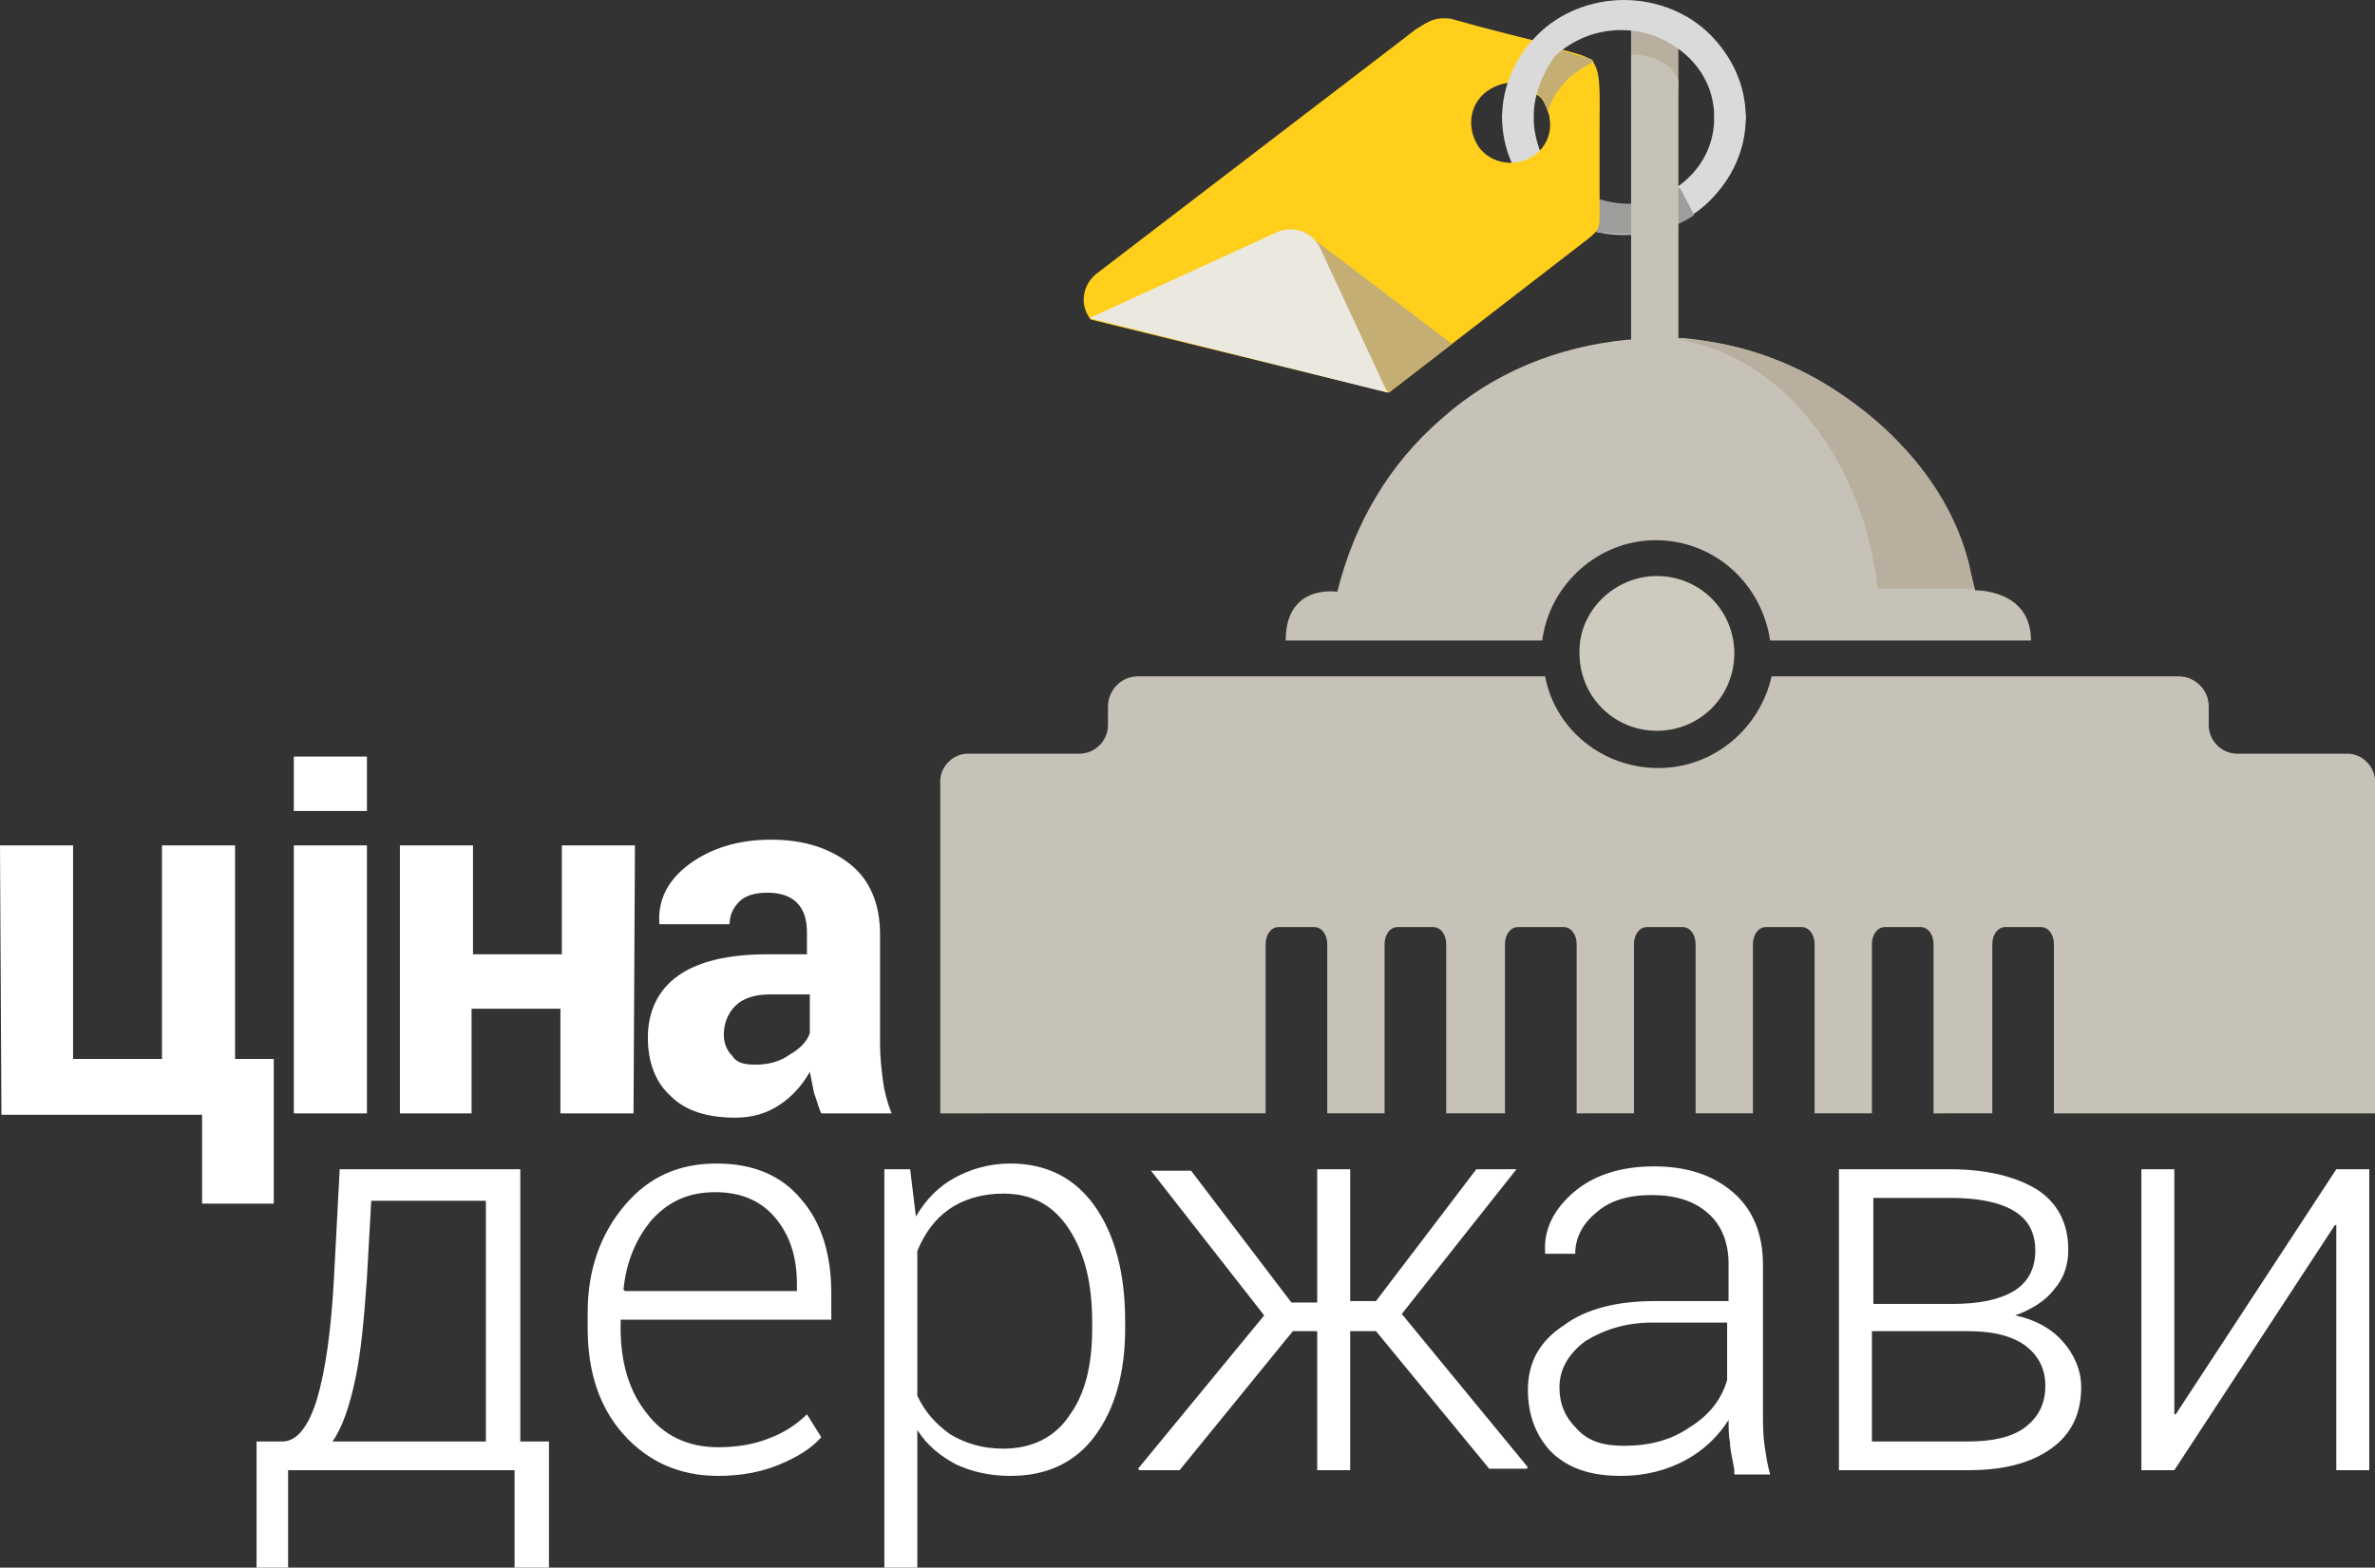 <?xml version="1.0" encoding="utf-8"?>
<!-- Generator: Adobe Illustrator 24.0.1, SVG Export Plug-In . SVG Version: 6.00 Build 0)  -->
<svg version="1.1" id="Layer_1" xmlns="http://www.w3.org/2000/svg" xmlns:xlink="http://www.w3.org/1999/xlink" x="0px" y="0px"
	 viewBox="0 0 165.7 109.4" style="enable-background:new 0 0 165.7 109.4;" xml:space="preserve">
<rect x="0" y="0" width="165.7" height="109.4" fill="#333333" stroke="none"/>
<style type="text/css">
	.st0{fill:#DADADA;}
	.st1{fill:#9D9D9C;}
	.st2{fill-rule:evenodd;clip-rule:evenodd;fill:#B9AF9E;}
	.st3{fill-rule:evenodd;clip-rule:evenodd;fill:#C7C2B7;}
	.st4{fill-rule:evenodd;clip-rule:evenodd;fill:#CFCABE;}
	.st5{fill-rule:evenodd;clip-rule:evenodd;fill:#FFCF1B;}
	.st6{fill-rule:evenodd;clip-rule:evenodd;fill:#C4AE74;}
	.st7{fill-rule:evenodd;clip-rule:evenodd;fill:#EBE8DF;}
	.st8{fill:#FFFFFF;}
</style>
<g>
	<path class="st0" d="M107,8.2c0-0.6-0.5-1.1-1.1-1.1s-1.1,0.5-1.1,1.1l0,0l0,0c0,2.3,1,4.3,2.5,5.8s3.7,2.4,6,2.4l0,0l0,0l0,0l0,0
		c2.3,0,4.5-0.9,6-2.4s2.5-3.5,2.5-5.8l0,0l0,0c0-0.6-0.5-1.1-1.1-1.1s-1.1,0.5-1.1,1.1l0,0l0,0c0,1.7-0.7,3.2-1.9,4.3
		s-2.8,1.8-4.6,1.8l0,0l0,0l0,0l0,0c-1.8,0-3.4-0.7-4.6-1.8C107.7,11.4,107,9.8,107,8.2L107,8.2L107,8.2L107,8.2z"/>
	<path class="st1" d="M110.9,16.1c2.2,0.4,3.7,0.2,4.4,0.1c0.1,0,0.2-0.1,0.4-0.1c0.7-0.1,2-0.7,2.5-1.1l-1-1.9c0,0-1.7,1-3.1,1.1
		H114c-1.2,0.1-2-0.2-3.2-0.5L110.9,16.1L110.9,16.1z"/>
	<polygon class="st2" points="113.8,2.1 117.1,2.1 117.1,6.2 113.8,6.2 	"/>
	<path class="st3" d="M67.5,52.6h7.8l0,0c1.1,0,2-0.9,2-2v-0.1v-1.2c0-1.1,0.9-2.1,2.1-2.1h28.4c0.7,3.7,4,6.4,7.9,6.4
		s7.1-2.8,7.9-6.4H152c1.1,0,2.1,0.9,2.1,2.1v0.6v0.7c0,1.1,0.9,2,2,2h7.7c1,0,1.9,0.9,1.9,1.9v23.2h-18.4h-3.9h-0.1V65.9
		c0-0.7-0.4-1.2-0.9-1.2h-2.5c-0.5,0-0.9,0.5-0.9,1.2v11.8h-0.1H135h-0.1V65.9c0-0.7-0.4-1.2-0.9-1.2h-2.5c-0.5,0-0.9,0.5-0.9,1.2
		v11.8h-0.1h-3.9l0,0V65.9c0-0.7-0.4-1.2-0.9-1.2h-2.5c-0.5,0-0.9,0.5-0.9,1.2v11.8h-0.1h-3.9V65.9c0-0.7-0.4-1.2-0.9-1.2h-2.5
		c-0.5,0-0.9,0.5-0.9,1.2v11.8h-0.1H110V65.9c0-0.7-0.4-1.2-0.9-1.2h-3.2c-0.5,0-0.9,0.5-0.9,1.2v11.8h-0.2h-3.9V65.9
		c0-0.7-0.4-1.2-0.9-1.2h-2.5c-0.5,0-0.9,0.5-0.9,1.2v11.8h-0.2h-3.8V65.9c0-0.7-0.4-1.2-0.9-1.2h-2.5c-0.5,0-0.9,0.5-0.9,1.2v11.8
		h-0.4h-7.8H65.6V54.5C65.6,53.5,66.5,52.6,67.5,52.6L67.5,52.6z"/>
	<path class="st3" d="M137.8,41.2c-1.1-4.8-3.5-8.8-7.3-12.1c-3.7-3.2-8-5-13-5.5h-0.4v-18c-0.5-1.3-2-1.8-3.3-1.8v19.9h-0.2
		c-5,0.5-9.4,2.3-13,5.5c-3.7,3.2-6.1,7.3-7.3,12.1c0,0-3.6-0.6-3.6,3.4h17.9c0.5-3.9,3.9-7,7.9-7c4.1,0,7.4,3,8,7h18.2
		C141.7,41.1,137.8,41.2,137.8,41.2L137.8,41.2z"/>
	<path class="st4" d="M115.6,40.2c3,0,5.4,2.4,5.4,5.4s-2.4,5.4-5.4,5.4s-5.4-2.4-5.4-5.4C110.1,42.7,112.6,40.2,115.6,40.2
		L115.6,40.2z"/>
	<path class="st5" d="M101.2,1.3l1.8,0.5c1.1,0.3,3.1,0.8,3.9,1c0.8,0.2,1.5,0.3,2.1,0.4c-0.1,0.1-0.2,0.1-0.3,0.2
		c0.9,0.2,1.9,0.5,2.2,0.7c0.1,0,0.2,0.1,0.3,0.3l0,0c0.5,0.8,0.4,2.1,0.4,4.7c0,0.1,0,0.9,0,1v4.4c0,1.4,0.1,1.5-1.1,2.4L96.9,27.4
		l-20.8-5.1c-0.8-1-0.6-2.4,0.4-3.2L97.8,2.8l0.9-0.7C99.8,1.4,100.1,1.2,101.2,1.3L101.2,1.3z M105.8,5.8c-0.7-0.1-1.4,0.1-2.1,0.6
		c-1.2,0.9-1.4,2.6-0.5,3.9c0.9,1.2,2.7,1.4,3.9,0.5c0.8-0.6,1.2-1.6,1-2.6V8.1c-0.1-0.3-0.2-0.6-0.4-1c-0.4-0.8-1.6-0.7-1.6-0.7
		L105.8,5.8L105.8,5.8z"/>
	<path class="st6" d="M111.2,4.3c-0.1-0.1-0.2-0.2-0.3-0.2c-0.3-0.1-1.4-0.4-2.3-0.7c-0.2,0.2-0.4,0.3-0.6,0.5
		c-0.7,0.7-1.3,1.5-1.7,2.4c0.4,0,1.1,0.2,1.4,0.7c0.1,0.2,0.2,0.5,0.3,0.7c0.3-0.9,0.8-1.6,1.5-2.3C110,5,110.6,4.6,111.2,4.3
		L111.2,4.3z"/>
	<polygon class="st6" points="89.6,16.8 91,16.2 101.3,24 96.9,27.4 	"/>
	<path class="st0" d="M107,8.2c0,0.6-0.5,1.1-1.1,1.1s-1.1-0.5-1.1-1.1l0,0l0,0c0-2.3,1-4.3,2.5-5.8s3.7-2.4,6-2.4l0,0l0,0l0,0l0,0
		c2.3,0,4.5,0.9,6,2.4s2.5,3.5,2.5,5.8l0,0l0,0c0,0.6-0.5,1.1-1.1,1.1s-1.1-0.5-1.1-1.1l0,0l0,0c0-1.7-0.7-3.2-1.9-4.3
		c-1.2-1.1-2.8-1.8-4.6-1.8l0,0l0,0l0,0l0,0c-1.8,0-3.4,0.7-4.6,1.8C107.7,5,107,6.5,107,8.2L107,8.2L107,8.2L107,8.2z"/>
	<path class="st7" d="M96.8,27.4l-4.7-10.1c-0.5-1.1-1.9-1.6-3-1.1l-13.1,6L96.8,27.4L96.8,27.4z"/>
	<path class="st8" d="M19.7,100.6c1,0,1.8-1,2.4-2.9c0.6-2,1-4.8,1.2-8.5l0.4-7.6h12.6v19h2v8.8h-2.4v-6.8H20.1v6.8h-2.2v-8.8H19.7
		L19.7,100.6z M25.6,89.2c-0.2,2.8-0.4,5.1-0.8,7c-0.4,1.9-0.9,3.4-1.6,4.4h10.7V83.8h-8L25.6,89.2L25.6,89.2z M50.1,103
		c-2.7,0-4.9-1-6.6-2.9c-1.7-1.9-2.5-4.4-2.5-7.4v-1.1c0-3,0.9-5.5,2.6-7.5s3.8-2.9,6.4-2.9c2.5,0,4.5,0.8,5.9,2.5
		c1.4,1.6,2.1,3.8,2.1,6.6v1.8H43.3v0.6c0,2.4,0.6,4.4,1.8,5.9c1.2,1.6,2.9,2.4,5,2.4c1.3,0,2.5-0.2,3.5-0.6c1.1-0.4,2-1,2.7-1.7
		l1,1.6c-0.7,0.8-1.7,1.4-2.9,1.9C53.2,102.7,51.8,103,50.1,103L50.1,103z M49.9,83.2c-1.8,0-3.2,0.6-4.4,1.9
		c-1.1,1.3-1.8,2.9-2,4.9l0.1,0.1h12v-0.5c0-1.9-0.5-3.4-1.5-4.6C53.1,83.8,51.7,83.2,49.9,83.2L49.9,83.2z M78.5,92.7
		c0,3.1-0.7,5.6-2.1,7.5c-1.4,1.9-3.4,2.8-5.9,2.8c-1.5,0-2.7-0.3-3.8-0.8c-1.1-0.6-2-1.3-2.7-2.4v10.8h-2.3v-29h1.8l0.4,3.3
		c0.7-1.2,1.6-2.1,2.7-2.7s2.4-1,3.9-1c2.5,0,4.5,1,5.9,3s2.1,4.7,2.1,8V92.7L78.5,92.7z M76.2,92.3c0-2.7-0.5-4.8-1.6-6.5
		S72,83.3,70,83.3c-1.5,0-2.8,0.4-3.8,1.1s-1.7,1.7-2.2,2.9v10.1c0.5,1.1,1.3,2,2.3,2.7c1,0.6,2.2,1,3.7,1c2,0,3.6-0.8,4.6-2.3
		c1.1-1.5,1.6-3.5,1.6-6.1V92.3L76.2,92.3z M96,92.9h-1.8v9.7h-2.3v-9.7h-1.7l-7.9,9.7h-2.8l-0.1-0.1l8.8-10.7l-7.9-10.1h2.8l7,9.2
		h1.8v-9.3h2.3v9.2H96l7-9.2h2.8l-8,10.1l8.8,10.7l-0.1,0.1h-2.6L96,92.9L96,92.9z M121,102.6c-0.1-0.7-0.3-1.4-0.3-1.9
		c-0.1-0.5-0.1-1.1-0.1-1.6c-0.7,1.1-1.7,2.1-3,2.8s-2.8,1.1-4.5,1.1c-2.1,0-3.6-0.5-4.8-1.6c-1.1-1.1-1.7-2.6-1.7-4.4
		c0-1.9,0.8-3.4,2.5-4.5c1.6-1.2,3.8-1.7,6.4-1.7h5.1v-2.6c0-1.5-0.5-2.7-1.4-3.5c-1-0.9-2.3-1.3-4-1.3c-1.6,0-2.9,0.4-3.8,1.2
		c-1,0.8-1.5,1.8-1.5,2.9h-2.1v-0.1c-0.1-1.6,0.6-3,2-4.2s3.3-1.8,5.6-1.8s4.1,0.6,5.5,1.8c1.4,1.2,2.1,2.9,2.1,5.1v10.3
		c0,0.7,0,1.5,0.1,2.2c0.1,0.7,0.2,1.4,0.4,2.1H121V102.6z M113.3,100.9c1.8,0,3.3-0.4,4.6-1.3c1.3-0.8,2.2-1.9,2.6-3.3v-4h-5.2
		c-1.9,0-3.4,0.5-4.7,1.3c-1.2,0.9-1.8,2-1.8,3.2s0.4,2.1,1.2,2.9C110.8,100.6,111.9,100.9,113.3,100.9L113.3,100.9z M128.3,102.6
		v-21h7.7c2.6,0,4.6,0.5,6.1,1.4c1.4,0.9,2.2,2.3,2.2,4.2c0,1.1-0.3,2-1,2.8c-0.6,0.8-1.6,1.4-2.7,1.8c1.4,0.3,2.5,0.9,3.3,1.8
		c0.8,0.9,1.3,2,1.3,3.2c0,1.9-0.7,3.3-2.1,4.3s-3.3,1.5-5.7,1.5H128.3L128.3,102.6z M130.6,92.9v7.7h6.7c1.7,0,3.1-0.3,4-1
		s1.4-1.6,1.4-2.9c0-1.2-0.5-2.1-1.4-2.8c-1-0.7-2.3-1-4-1L130.6,92.9L130.6,92.9z M130.6,91h5.6c1.9,0,3.3-0.3,4.3-0.9
		s1.5-1.6,1.5-2.8c0-1.3-0.5-2.2-1.5-2.8c-1-0.6-2.5-0.9-4.4-0.9h-5.4V91H130.6z M163,81.6h2.3v21H163V85.5h-0.1l-11.2,17.1h-2.3
		v-21h2.3v17.1h0.1L163,81.6L163,81.6z"/>
	<path class="st8" d="M0,59h5.1v14.9h6.2V59h5.1v14.9h2.7V84h-5v-6.2h-14L0,59L0,59z M25.6,77.7h-5.1V59h5.1V77.7L25.6,77.7z
		 M25.6,56.6h-5.1v-3.8h5.1V56.6L25.6,56.6z M44.2,77.7h-5.1v-7.3h-6.2v7.3h-5V59H33v7.6h6.2V59h5.1L44.2,77.7L44.2,77.7z
		 M57.3,77.7c-0.2-0.4-0.3-0.9-0.5-1.4c-0.1-0.5-0.2-1-0.3-1.5c-0.5,0.9-1.2,1.7-2.1,2.3c-0.9,0.6-1.9,0.9-3.1,0.9
		c-2,0-3.5-0.5-4.5-1.5c-1.1-1-1.6-2.4-1.6-4.1c0-1.8,0.7-3.3,2.1-4.3s3.5-1.5,6.2-1.5h2.8v-1.5c0-0.9-0.2-1.6-0.7-2.1
		s-1.2-0.7-2.1-0.7c-0.8,0-1.5,0.2-1.9,0.6s-0.7,0.9-0.7,1.6H46v-0.1c-0.1-1.6,0.6-3,2.1-4.1s3.4-1.7,5.7-1.7c2.3,0,4.1,0.6,5.5,1.7
		s2.1,2.8,2.1,4.9v7.7c0,0.9,0.1,1.7,0.2,2.5s0.3,1.5,0.6,2.3L57.3,77.7L57.3,77.7z M52.7,74.3c0.9,0,1.7-0.2,2.4-0.7
		c0.7-0.4,1.2-0.9,1.4-1.5v-2.7h-2.8c-1.1,0-1.9,0.3-2.4,0.8s-0.8,1.2-0.8,2c0,0.6,0.2,1.1,0.6,1.5C51.4,74.2,52,74.3,52.7,74.3
		L52.7,74.3z"/>
	<path class="st2" d="M117.1,23.7L117.1,23.7c7.1,1.1,12.9,8.3,13.9,17.4h6.7C136.5,31.4,125.7,23.7,117.1,23.7z"/>
</g>
</svg>
